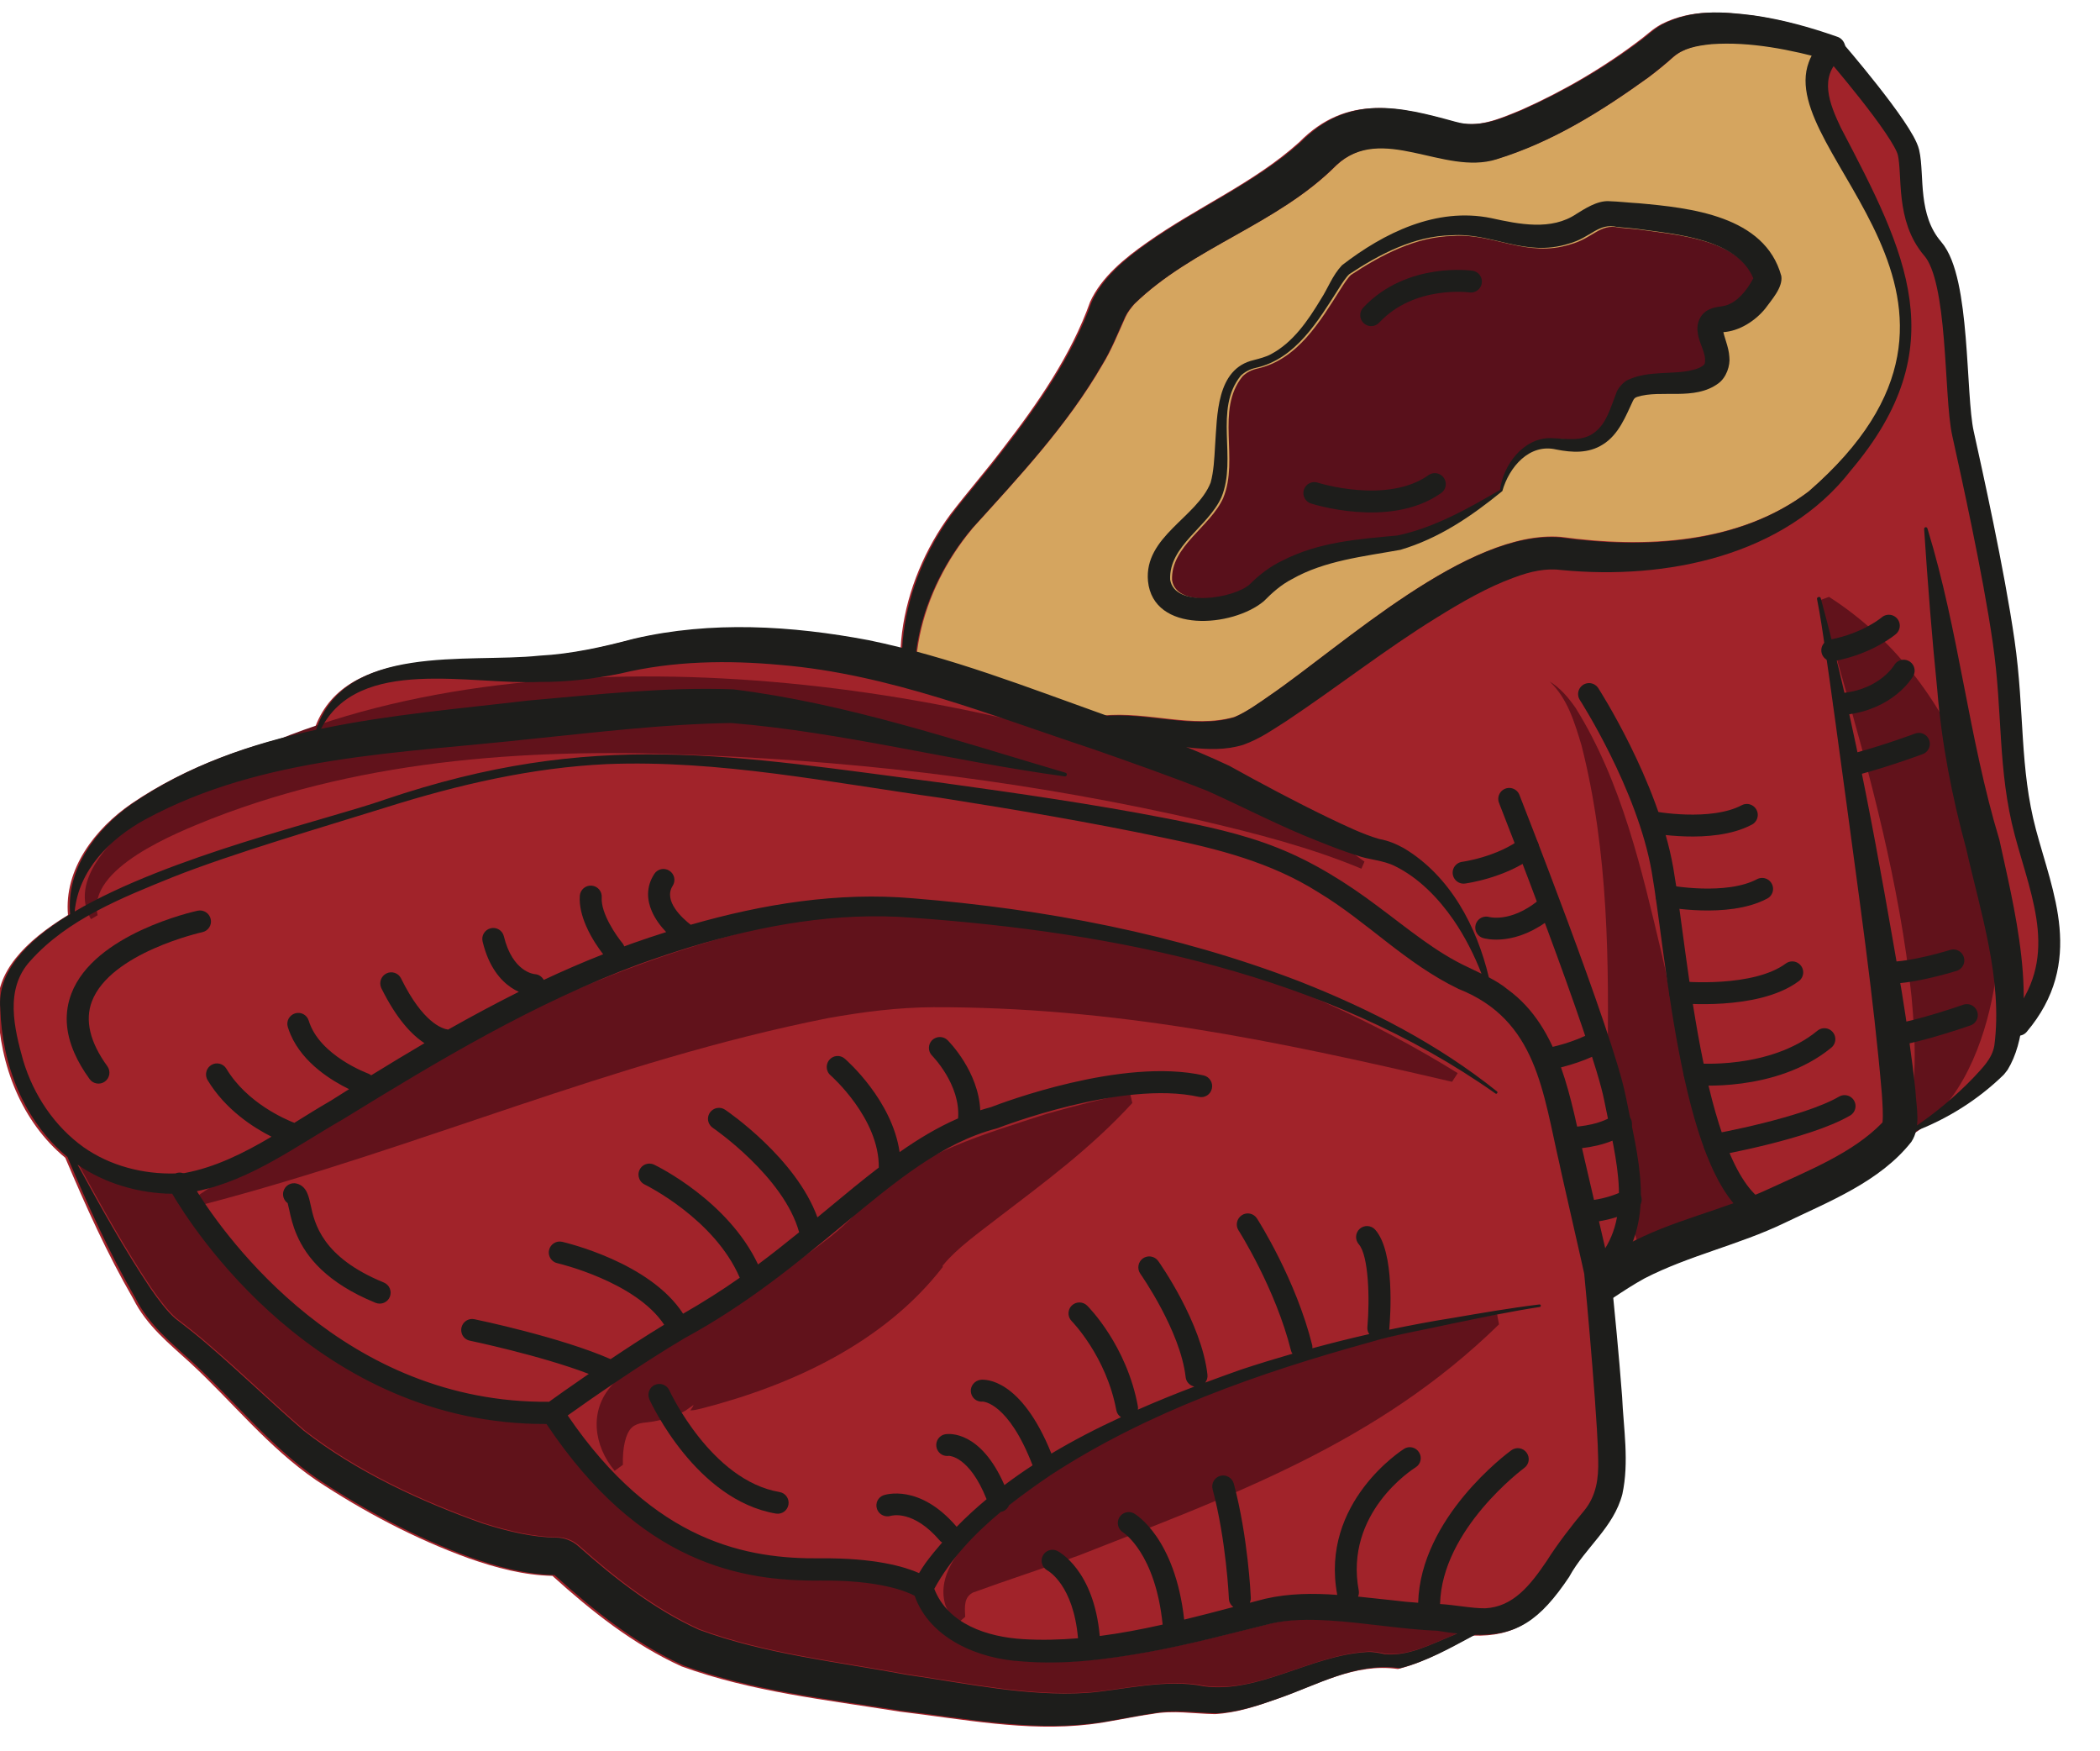 <?xml version="1.0" encoding="UTF-8"?>
<svg id="Calque_1" data-name="Calque 1" xmlns="http://www.w3.org/2000/svg" viewBox="0 0 232.01 193.37">
  <defs>
    <style>
      .cls-1 {
        fill: #1d1d1b;
      }

      .cls-2 {
        fill: #60121a;
      }

      .cls-3 {
        fill: #a1232a;
      }

      .cls-4 {
        fill: #d5a55f;
      }

      .cls-5 {
        fill: #61121b;
      }

      .cls-6 {
        fill: #59101b;
      }

      .cls-7 {
        fill: none;
        stroke: #1d1d1b;
        stroke-linecap: round;
        stroke-linejoin: round;
        stroke-width: 2.42px;
      }
    </style>
  </defs>
  <g>
    <path class="cls-3" d="M225.56,94.48c-.28-.94-.55-1.87-.8-2.81-1.09-4.11-1.33-7.97-1.57-12.07-.17-2.8-.34-5.7-.8-8.88-1.07-7.43-3.29-17.53-4.36-22.38l-.16-.71c-.29-1.32-.44-3.68-.59-6.17-.35-5.68-.75-12.13-3.01-14.74-1.84-2.14-1.99-4.87-2.12-7.28-.06-1.04-.11-2.02-.31-2.86-.58-2.46-6.19-9.18-8.16-11.48-.09-.48-.42-.91-.93-1.05-3.01-1.06-6-1.88-9.17-2.34-3.39-.42-6.77-.71-10.07.98-.43.24-.85.53-1.25.86,0,0-.84.68-.84.68-4.07,3.13-8.65,5.81-13.32,7.89-2.52,1.04-4.88,2.11-7.54,1.32-5.97-1.64-11.74-3.1-17.03,2.27-4.96,4.48-11.3,7.17-16.86,11.11-2.36,1.66-4.98,3.76-6.23,6.51-2.09,5.89-5.82,11.28-9.69,16.27-1.83,2.41-3.89,4.78-5.74,7.19-5.54,7.5-7.92,18.46-2.42,26.58,0,0,0,.02,0,.02,3.31,6.4,6.67,12.78,10.1,19.12,3.27,6.4,7.38,12.49,10.52,18.83,4.39,8.9,9.13,28.5,19.24,31.7,1.69.48,3.5.34,5.13-.22,1.71.84,3.68,1.16,5.93.71,2.36-.2,4.74-1.5,6.7-2.9,1.51-1.09,2.91-2.3,4.21-3.61.57.37,1.21.62,1.91.66,5.95.66,10.36-3.87,15.17-6.48,4.92-2.52,10.41-3.69,15.4-6.09,4.95-2.39,10.52-4.52,14.04-8.97.25-.39.41-.8.51-1.23,3.57-1.36,6.93-3.49,9.71-6.2l.15-.18s.29-.37.29-.37c.67-1.09,1.11-2.38,1.39-3.79.27-.05.53-.17.73-.4,5.61-6.64,3.68-13.19,1.82-19.51Z"/>
    <path class="cls-4" d="M107.41,58.39c5.17-5.72,10.52-11.4,14.42-18.14.99-1.61,1.74-3.5,2.54-5.27.25-.53.6-.98.99-1.43,6.48-6.31,15.83-8.79,22.34-15.34,5.05-4.71,11.88,1.15,17.71-.67,6.19-1.91,11.57-5.29,16.75-9.02.94-.7,1.89-1.48,2.78-2.28,1.13-.96,2.55-1.25,4.23-1.42,3.66-.26,7.46.37,11.08,1.27-.13.24-.24.48-.33.74-3.76,10.19,24.46,26.16-.03,47.41-7.72,5.84-18.12,6.33-27.41,5.06-10.26-.87-24.01,11.91-32.15,17.49-1.21.85-2.64,1.87-3.92,2.39-4.62,1.32-9.52-.64-14.57-.15-1.78.14-3.77.63-5.25,1.99,0,0-.93.89-.93.89-3.29,3.03-8.49,2.13-12.48,1.15-4.23-8.11-1.35-17.98,4.25-24.67Z"/>
    <path class="cls-6" d="M135.15,54.98c1.76-4.26-.88-9.67,2.12-13.4.44-.44,1.01-.73,1.64-.87,4.46-.98,6.96-5.25,9.22-8.81.31-.49.76-1.19,1.13-1.54,3.37-2.22,7.19-4.23,11.3-4.3,4.43-.33,8.13,2.46,12.94.93,2.51-.68,3.25-2.33,5.37-1.85,0,0,2.12.2,2.12.2,4.29.6,11.06,1.07,12.91,5.49-.61,1.16-1.54,2.32-2.53,2.78-.71.4-1.54.25-2.27.62-1,.4-1.52,1.54-1.32,2.57.12,1.21,1.02,2.35.77,3.43-.06.23-.72.59-1.45.73-1.97.51-4.77.02-6.99,1.05-.53.2-1.24,1.04-1.35,1.52-.63,1.61-1.04,3.28-2.38,4.3-1.36,1.07-3.19.67-4.84.63-3.07-.04-5.29,3.04-5.6,5.71-3.51,2.06-7.34,4.21-11.37,5.04-4.34.4-8.66.71-12.68,2.77-1.35.63-2.57,1.58-3.63,2.64-1.72,1.52-8.26,2.62-8.77-.53-.16-3.76,4.22-5.86,5.67-9.12Z"/>
    <path class="cls-5" d="M181.83,140.14c-2.32-7.04-4-14.24-4.25-21.7.21-12.05.14-24.35-2.85-36.1-.76-2.52-1.54-5.2-3.52-7.06,1.17.7,2.09,1.79,2.87,2.92,5.11,8.21,7.3,17.86,9.51,27.17.97,3.9,1.32,7.99,2.41,11.85,1.51,4.73,3.9,9.23,6.49,13.5.52.81,1.46,2.35,2.01,3.07,0,0-12.68,6.33-12.68,6.33h0Z"/>
    <path class="cls-5" d="M164.72,148.17c-3.8,1.86-8.13-1.36-10.74-3.81-2.37-2.25-4.25-5.14-5.78-7.99-2.42-4.38-4.62-9.19-6.43-14.07-3.31-8.64-5.12-18.02-6.02-27.29-.22-1.3-.2-2.69-.88-3.85,0,0,.08-1.13.08-1.13,6.38,1.2,14.77,22.03,17.32,28.12,2.01,5.14,3.85,10.34,5.28,15.72.65,2.66,1.34,5.25,2.41,7.69.92,2.01,1.92,4.19,3.92,5.27.23.14.58.2.69.21l.14,1.12h0Z"/>
    <path class="cls-5" d="M202.06,65.92c14.04,8.97,20.81,27.18,18.21,43.44-1.05,5.77-3.52,12.41-8.73,15.79,0,0-1.06-.39-1.06-.39,1.41-4.72,1.15-9.79.71-14.66-1.31-12.42-4.6-24.58-8.04-36.57-.68-2.41-1.39-4.83-2.15-7.21l1.06-.39h0Z"/>
    <path class="cls-1" d="M103.09,83.12c3.99.98,9.19,1.88,12.48-1.15,0,0,.93-.89.93-.89,1.49-1.36,3.48-1.84,5.25-1.99,5.06-.49,9.95,1.48,14.57.15,1.28-.53,2.71-1.55,3.92-2.39,8.13-5.58,21.89-18.35,32.15-17.49,9.3,1.28,19.69.78,27.41-5.06,24.49-21.25-3.73-37.24.03-47.41.34-.99,1-1.79,1.68-2.56l.51,2.31c-4.16-1.15-8.64-2.07-12.94-1.76-1.68.17-3.11.46-4.23,1.42-.89.8-1.85,1.58-2.78,2.28-5.18,3.73-10.56,7.11-16.75,9.02-5.83,1.82-12.66-4.04-17.71.67-6.51,6.55-15.86,9.03-22.34,15.34-.39.45-.74.89-.99,1.43-.8,1.77-1.54,3.66-2.54,5.27-3.89,6.74-9.24,12.42-14.42,18.14-5.6,6.69-8.49,16.56-4.25,24.67h0ZM102.82,83.44c-5.57-8.13-3.19-19.14,2.37-26.67,1.85-2.41,3.91-4.78,5.74-7.18,3.87-5,7.6-10.39,9.69-16.27,1.25-2.75,3.86-4.85,6.23-6.51,5.56-3.94,11.9-6.63,16.86-11.11,5.29-5.37,11.07-3.91,17.03-2.27,2.66.79,5.02-.28,7.54-1.32,4.67-2.09,9.25-4.76,13.32-7.89,0,0,.84-.68.84-.68.4-.33.82-.62,1.25-.86,3.3-1.69,6.68-1.4,10.07-.98,3.18.46,6.17,1.29,9.17,2.34.99.28,1.3,1.64.51,2.31-2.53,2.13-1.31,5.13-.06,7.76,7.23,13.8,12.63,24.22,1.12,37.83-7.36,9.51-20.46,12.12-31.9,11.03-1.8-.24-3.49.13-5.35.83-2.92,1.06-5.77,2.71-8.56,4.44-5.62,3.47-10.87,7.6-16.55,11.39-1.59,1-2.91,1.96-4.79,2.64-2.01.61-3.87.49-5.62.34-3.48-.36-6.73-1.19-9.86-1.18-1.55.01-3.02.32-4.11,1.17l-.41.32-.55.45c-4.01,3.19-9.69,1.92-13.99.09h0Z"/>
    <path class="cls-7" d="M202.49,5.33s7.77,8.97,8.36,11.5-.28,7.21,2.69,10.66c2.97,3.44,2.39,16.11,3.33,20.38.94,4.27,3.38,15.22,4.5,23.01,1.12,7.79.52,14.03,2.4,21.08,1.88,7.05,5.21,14.13-.78,21.23"/>
    <path class="cls-1" d="M103.14,83.18c8.15,9.78,14.58,20.54,21.29,31.22,2.16,3.17,3.54,6.86,4.89,10.36,1.89,4.97,3.53,10.14,5.47,15,2.5,5.78,5.59,13.72,13.15,12.54,0,0,.04,0,.04,0,.23-.06.35.34.11.41-1.71.65-3.65.83-5.44.33-10.11-3.2-14.85-22.8-19.24-31.7-3.11-6.27-7.26-12.44-10.52-18.83-3.44-6.34-6.8-12.71-10.1-19.12-.05-.1-.01-.23.09-.28.11-.05.22-.01.29.09h0Z"/>
    <path class="cls-1" d="M112.46,89.43c6.05,5.53,11.44,11.59,16.7,17.81.71.8,1.67,2.12,2.26,3.04,5.22,8.03,8.62,16.9,11.27,26.06.95,5.95,2.89,15.49,10.61,14.93,4.53-.05,8.67-3.18,12.22-5.82.09-.1.25-.1.33,0,.07.08.06.2,0,.27-1.64,1.81-3.45,3.47-5.44,4.9-1.96,1.41-4.35,2.7-6.7,2.9-9.12,1.81-13.61-8.93-14.6-15.99-1.51-4.35-3.17-8.66-4.95-12.91-2.62-6.4-5.51-12.68-9.81-18.14-2.65-3.64-9.51-13.06-12.23-16.8-.07-.09-.05-.23.05-.29.1-.07.22-.05.3.04h0Z"/>
    <path class="cls-1" d="M136.1,89.84c7.51,8.19,15.51,17.08,19.22,27.81,1.79,5.28,3.13,10.59,4.97,15.77.71,1.95,1.3,3.78,2.33,5.19,1.22.92,2.42,2.58,2.97,3.58.49.85.84,1.33.98,1.41,1.09.32,2.96-.14,4.14-.59,3-1.21,5.83-3.87,9-5.52,4.98-2.72,10.62-3.8,15.75-6.19,4.33-2,9.25-3.96,12.45-7.25.06-.07.06-.09.08-.1,0-.01,0,.11-.01.08.09-.98,0-2.08-.07-3.2-.93-10.86-2.55-21.87-3.99-32.71-.48-3.51-1.76-13.03-2.28-16.45-.26-1.84-.53-3.67-.89-5.49-.07-.24.35-.36.41-.1,3.89,14.26,6.43,28.85,8.94,43.41.58,3.65,1.14,7.3,1.52,10.99.09,1.84.64,3.98-.45,5.64-3.48,4.42-9.13,6.6-14.04,8.97-4.99,2.4-10.48,3.57-15.4,6.09-4.81,2.62-9.22,7.14-15.17,6.48-2.03-.12-3.51-1.88-4.31-3.57-.78-1.77-2.5-2.66-3.32-4.39-3.13-6.75-4.22-14.19-6.34-21.27-.92-3.57-2.5-6.88-4.33-10.08-3.68-6.38-7.96-12.42-12.46-18.25-.07-.09-.05-.23.04-.3.09-.07.22-.05.29.03h0Z"/>
    <path class="cls-1" d="M212.95,58.39c3.5,11.39,4.53,23.09,7.95,34.39,1.41,6.61,4.73,19.11.9,25.39,0,0-.29.37-.29.37l-.15.18c-2.83,2.76-6.28,4.92-9.92,6.28-.21.09-.41-.16-.2-.32,2.45-1.63,4.75-3.53,6.79-5.65.97-1.06,2.06-2.07,2.31-3.56.94-7.27-1.53-14.7-3.12-21.76-1.56-5.72-2.71-11.61-3.19-17.53-.6-5.91-1.06-11.83-1.45-17.75,0-.1.07-.19.17-.2.11,0,.19.07.2.17h0Z"/>
    <path class="cls-7" d="M166.74,88.24s10.37,26.37,11.68,33.06c1.31,6.69,3.5,13.55-1.29,18.87"/>
    <path class="cls-7" d="M175.56,76.66s6.47,10.02,8.11,19.39c1.65,9.38,3.37,34.94,11.35,38.06"/>
    <path class="cls-1" d="M165.97,54.25c-3.41,2.78-6.99,5.22-11.25,6.48-4.04.73-8.39,1.19-11.97,3.23-1.21.62-2.19,1.5-3.13,2.45-3.45,2.88-12.2,3.59-12.79-2.22-.45-4.92,5.4-7.03,6.92-10.88.34-1.22.41-2.65.49-4.05.25-3.35.11-8.53,4.28-9.49.61-.16,1.36-.35,1.9-.65,2.44-1.3,4.08-3.7,5.49-6.04.83-1.28,1.27-2.62,2.35-3.78,4.65-3.59,10.43-6.44,16.48-5.21,3.09.68,6.65,1.41,9.42-.46.88-.54,2.28-1.48,3.59-1.41,1.03.03,2.34.18,3.3.23,5.68.51,13.93,1.37,15.75,8.03.2,1.27-1.09,2.65-1.77,3.6-1.09,1.34-2.84,2.5-4.68,2.61,0,0-.04,0-.04,0-.05.01-.11.02-.17.02-.08,0-.05.02-.05,0-.02-.04.05-.04.09-.08.08-.1.14-.21.16-.32,0,0,0,0-.01,0,.14.99.66,1.95.73,3.1.12.96-.33,2.3-1.22,2.94-2.64,1.95-6.33.64-8.97,1.49-.21.08-.33.15-.46.43-.79,1.68-1.57,3.74-3.32,4.82-1.59,1.02-3.42.9-5.15.56-2.97-.7-5.21,1.93-5.96,4.59h0ZM165.73,54.1c.32-2.67,2.53-5.75,5.6-5.71,1.65.05,3.48.44,4.84-.63,1.34-1.02,1.74-2.69,2.38-4.3.11-.48.82-1.32,1.35-1.52,2.22-1.03,5.02-.55,6.99-1.05.73-.14,1.39-.5,1.45-.73.24-1.08-.66-2.23-.77-3.43-.19-1.04.32-2.17,1.32-2.57.74-.37,1.57-.22,2.27-.62,1.14-.53,2.2-1.97,2.78-3.29l-.07.91c-1.59-4.8-8.66-5.27-13.08-5.89,0,0-2.12-.2-2.12-.2-2.12-.48-2.87,1.17-5.37,1.85-4.82,1.53-8.51-1.26-12.94-.93-4.11.07-7.92,2.07-11.3,4.3-.37.35-.82,1.05-1.13,1.54-2.27,3.56-4.76,7.83-9.22,8.81-.63.14-1.2.44-1.64.87-3,3.73-.37,9.14-2.12,13.4-1.46,3.27-5.83,5.37-5.67,9.12.51,3.15,7.05,2.05,8.77.53,1.06-1.06,2.29-2.01,3.63-2.64,4.02-2.06,8.34-2.37,12.68-2.77,4.03-.83,7.86-2.99,11.37-5.04h0Z"/>
    <path class="cls-7" d="M149.99,138.97s5-.91,8.99-3.2"/>
    <path class="cls-7" d="M147.99,131.51s5.19-.75,8.94-2.65"/>
    <path class="cls-7" d="M145.84,123.35s5.91-.89,8.79-2.28"/>
    <path class="cls-7" d="M142.43,116.39s6.75-.5,9.12-3.87"/>
    <path class="cls-7" d="M139.6,107.53s4.15.41,7.27-1.95"/>
    <path class="cls-7" d="M189.43,126.45s10.07-1.79,14.36-4.28"/>
    <path class="cls-7" d="M187.24,118.65s8.63.81,14.32-3.87"/>
    <path class="cls-7" d="M185.61,109.6s8.35.82,12.4-2.2"/>
    <path class="cls-7" d="M184.13,98.96s6.66,1.29,10.55-.78"/>
    <path class="cls-7" d="M182.44,90.79s6.66,1.29,10.55-.78"/>
    <path class="cls-7" d="M162.51,31.1s-6.66-.95-11.02,3.71"/>
    <path class="cls-7" d="M145.21,54.46s8.18,2.65,13.31-.99"/>
    <path class="cls-7" d="M161.7,96.39s4.14-.54,7.11-2.81"/>
    <path class="cls-7" d="M164.2,102.45s2.94.89,6.57-2.1"/>
    <path class="cls-7" d="M167.33,117.42s4.79-.04,9.05-2.27"/>
    <path class="cls-7" d="M169.73,125.54s5.94.96,9.36-1.42"/>
    <path class="cls-7" d="M169.86,133.26s5.21,1.83,10.3-.76"/>
    <path class="cls-7" d="M217.3,112.12s-5.29,1.85-8.16,2.22"/>
    <path class="cls-7" d="M215.81,106.08s-4.47,1.4-7.18,1.36"/>
    <path class="cls-7" d="M208.68,69.11s-2.26,1.96-6.25,2.72"/>
    <path class="cls-7" d="M210.32,74.08s-1.82,3.15-6.55,3.66"/>
    <path class="cls-7" d="M212,82.16s-3.42,1.28-6.84,2.2"/>
  </g>
  <g>
    <path class="cls-3" d="M173.15,174.22c1.77-3.21,4.89-5.4,5.85-9.09.77-3.57.13-7.24-.03-10.79-.35-4.61-.8-9.19-1.27-13.79,0-.05,0-.11-.03-.16,0,0-2.83-12.17-2.83-12.17-1.56-6.55-2.63-14.57-8.52-18.84-.61-.51-1.33-.94-2.07-1.33-1.34-5.62-4.26-11.2-9.4-14.27-.79-.43-1.64-.82-2.71-1.01-1.85-.53-3.84-1.51-5.67-2.38-3.68-1.78-7.32-3.72-10.89-5.7-4.49-2.12-9.14-3.8-13.73-5.61-8.6-3.07-17.08-6.41-26.12-8.27-8.5-1.61-17.4-2.15-25.9-.17-3.47.92-6.9,1.69-10.48,1.88-7.89.84-21.49-1.45-24.67,8.19-7.14,1.53-14.03,3.89-20.18,8.07-4.01,2.76-7.44,7.22-6.99,12.29-4.85,2.95-8.06,6.4-7.72,10.41.17,6.14,2.6,12.43,7.42,16.4,2.25,5.31,4.61,10.57,7.51,15.58,1.49,2.97,3.92,4.9,6.31,7.08,4.64,4.29,8.61,9.33,13.88,12.94,5.3,3.5,10.93,6.49,16.91,8.65,2.95,1.03,6.02,1.86,9.21,1.93,4.31,3.9,8.94,7.58,14.27,10,7.72,2.81,15.99,3.69,24.06,4.99,6.94.82,13.98,2.24,20.99,1.42,2.34-.28,4.62-.83,6.91-1.15,2.32-.44,4.63-.03,6.95.01,2.4-.13,4.66-.89,6.86-1.67,4.42-1.53,8.55-4,13.38-3.31,2.98-.76,5.61-2.27,8.27-3.69,4.58.13,7.15-1.53,10.44-6.45Z"/>
    <path class="cls-5" d="M10.05,101.53c-4.03-7,10.88-15.47,15.99-17.77,30.98-14.97,76.56-9.38,107.78,2.46,5.9,2.38,11.81,5.1,16.93,8.95,0,0-.34.78-.34.78-5.66-2.36-11.66-3.89-17.65-5.3-18.01-4.14-36.46-6.47-54.91-7.22-18.42-.86-37.15.25-54.45,6.99-3.93,1.57-13.86,5.48-12.61,10.67,0,0-.73.43-.73.43h0Z"/>
    <path class="cls-5" d="M160.43,119.49c-19.8-4.63-37.58-8.28-57.28-8.24-3.95.02-7.7.5-11.7,1.21-23.86,4.74-45.08,14.34-69.02,20.59,0,0-.63-.94-.63-.94,5.15-3.51,10.44-6.77,15.82-9.89,18.41-10.14,39.95-20.8,61.24-21.92,21.9-.09,43.64,6.75,62.19,18.23,0,0-.62.95-.62.95h0Z"/>
    <path class="cls-5" d="M125.11,121.82c-4.63,5.05-9.82,8.85-14.92,12.75-1.98,1.54-4.5,3.33-5.96,5.13,0,0-.09.09-.09.09.01.05.03.11.01.16-6.47,8.35-16.62,13.04-26.59,15.61-.51.12-.85.22-1.28.22-.06.02.03-.05.05-.09.13-.16.23-.33.31-.52-.23.15-.63.45-.88.62-1.01.61-2.47,1.02-3.5,1.2-.83.18-1.7.05-2.43.66-.73.67-1.07,2.31-1.01,4.14l-.91.67c-2.31-2.76-2.87-6.66-.28-9.48,1.32-1.52,2.75-2.58,4.06-3.75.5-.34,1.04-.7,1.55-1,6.05-3.63,12.42-6.89,17.9-11.16,1.87-1.38,3.45-3.01,5.02-4.73,5.39-5.05,12.67-7.09,19.47-9.31,3.05-.87,6.11-1.65,9.21-2.31l.26,1.1h0Z"/>
    <path class="cls-5" d="M165.61,146.28c-13.51,13.22-29.67,18.93-46.44,25.53-3.96,1.45-7.98,2.74-11.67,4.09-.97.51-.94,1.44-.86,2.68,0,0-.86.74-.86.74-.52-.58-1.07-1.25-1.36-2.11-1.5-5.23,6.05-10.13,9.54-12.88,9.96-7.3,21.73-11.73,33.51-15.11,5.91-1.67,11.87-3.03,17.93-4.06,0,0,.21,1.11.21,1.11h0Z"/>
    <path class="cls-2" d="M160.77,180.52c-2.61,1.06-5.06,2.39-7.68,2.14-.62-.14-1.35-.28-1.95-.24-6.19.35-11.97,4.59-18,3.79-4.2-.87-8.95.4-12.89.72-6.69.43-13.31-1.04-20-2-7.66-1.43-15.66-2.28-22.93-4.97-4.84-2.19-9.27-5.62-13.3-9.21-.67-.6-1.55-.97-2.52-.97-2.42-.01-5.27-.66-8.05-1.55-6.88-2.43-14-5.74-19.79-10.25-3.55-3.06-6.91-6.34-10.54-9.45-1.16-1.02-2.41-1.99-3.65-2.94-.91-.79-1.86-2.07-2.72-3.3-2.9-4.32-5.51-9-8.08-13.7,3.05,2.1,6.77,3.17,10.46,3.22,2.07,3.54,15.96,25.51,41.35,25.43,10.34,15.47,21.58,17.38,30.25,17.29,6.73-.07,9.69,1.28,10.42,1.68,1.69,4.77,7.09,6.97,11.77,7.24,4.8.41,9.49-.21,14.07-1.03,4.58-.83,9.11-2.05,13.5-3.13,2.03-.48,4.23-.48,6.46-.35,3.94.24,7.99.97,12,1.14.77.13,1.48.23,2.15.3-.11.05-.23.1-.34.14Z"/>
    <g>
      <path class="cls-1" d="M173.39,174.12c1.77-3.21,4.89-5.4,5.85-9.09.77-3.57.13-7.24-.03-10.79-.35-4.61-.8-9.19-1.27-13.79,0-.05,0-.11-.03-.16,0,0-2.83-12.17-2.83-12.17-1.56-6.55-2.63-14.57-8.52-18.84-.61-.51-1.33-.94-2.07-1.33-1.34-5.62-4.26-11.2-9.4-14.27-.79-.43-1.64-.82-2.71-1.01-1.85-.53-3.84-1.51-5.67-2.38-3.68-1.78-7.32-3.72-10.89-5.7-4.49-2.12-9.14-3.8-13.73-5.61-8.6-3.07-17.08-6.41-26.12-8.27-8.5-1.61-17.4-2.15-25.9-.17-3.47.92-6.9,1.69-10.48,1.88-7.89.84-21.49-1.45-24.67,8.19-7.14,1.53-14.03,3.89-20.18,8.07-4.01,2.76-7.44,7.22-6.99,12.29C2.9,103.94-.32,107.38.03,111.39c.17,6.14,2.6,12.43,7.42,16.4,2.25,5.31,4.61,10.57,7.51,15.58,1.49,2.97,3.92,4.9,6.31,7.08,4.64,4.29,8.61,9.33,13.88,12.94,5.3,3.5,10.93,6.49,16.91,8.65,2.95,1.03,6.02,1.86,9.21,1.93,4.31,3.9,8.94,7.58,14.27,10,7.72,2.81,15.99,3.69,24.06,4.99,6.94.82,13.98,2.24,20.99,1.42,2.34-.28,4.62-.83,6.91-1.15,2.32-.44,4.63-.03,6.95.01,2.4-.13,4.66-.89,6.86-1.67,4.42-1.53,8.55-4,13.38-3.31,2.98-.76,5.61-2.27,8.27-3.69,4.58.13,7.15-1.53,10.44-6.45ZM16.03,90.52c13.02-7.08,28.3-7.31,42.73-8.91,7.29-.74,14.81-1.65,22.03-1.75,12.22,1,24.38,4.2,36.8,5.89.11.03.23-.03.27-.14.03-.11-.03-.23-.14-.26-12.08-3.55-24.15-7.65-36.7-9.21-7.59-.28-15.15.58-22.69,1.24-7.54.89-15.34,1.55-22.86,3.12,4.11-8.12,16.64-4.81,24.13-5.18,3.01.03,6.03-.34,8.96-.93,5.82-1.4,11.81-1.49,17.74-.94,11.94,1.01,23.17,5.56,34.46,9.29,4.23,1.48,8.46,2.97,12.62,4.61,4.1,1.84,8.06,3.93,12.25,5.56,1.39.56,2.79,1.1,4.23,1.56,1.38.51,2.92.52,4.27,1.2,2.62,1.3,4.76,3.5,6.44,5.92,1.27,1.85,2.29,3.86,3.11,5.96-.49-.24-.97-.47-1.43-.69-3.58-1.64-6.72-4.3-10.09-6.8-3.38-2.54-7.05-4.84-11-6.41-3.94-1.58-8.1-2.43-12.23-3.25-8.19-1.59-16.43-2.77-24.67-3.91-23.35-3.03-38.63-6.01-61.79,1.84-6.43,2.26-23.79,6.21-34.22,12.35.43-4.56,3.87-8.01,7.77-10.16ZM2.59,117.24c-1.02-3.65-2.12-8.01.79-11.14,4.09-4.57,10.09-6.94,15.71-9.22,6.63-2.63,16.79-5.58,23.65-7.73,7.89-2.48,16-4.36,24.27-4.75,12.43-.5,24.75,2.04,37.02,3.74,8.19,1.29,16.38,2.68,24.48,4.38,6.08,1.24,11.93,2.74,17.15,6.04,5.41,3.26,9.58,7.82,15.48,10.67,8.67,3.43,9.3,11.37,11.2,19.54-.08-.21,2.92,12.83,2.69,11.97.44,4.57.83,9.15,1.17,13.72.16,2.28.33,4.58.37,6.8.05,2.04-.2,3.92-1.52,5.56-1.36,1.61-3.02,3.77-4.17,5.6-1.8,2.66-3.7,5.07-6.79,5.22-1.44.02-3.38-.38-4.99-.47.19-8.27,9.21-14.96,9.3-15.03.54-.39.66-1.14.26-1.69-.39-.54-1.15-.66-1.69-.26-.43.31-10.03,7.43-10.29,16.84-.9-.06-1.8-.14-2.69-.26-1.31-.13-2.63-.29-3.95-.42.08-.2.12-.42.08-.64-1.62-8.6,5.95-13.43,6.27-13.63.57-.35.75-1.09.39-1.66-.35-.57-1.1-.75-1.66-.39-.09.06-9.31,5.88-7.38,16.13-2.64-.19-5.3-.18-7.97.43-.56.14-1.13.29-1.69.44.07-.17.12-.34.11-.54-.01-.27-.3-6.71-1.88-12.62-.18-.64-.84-1.03-1.48-.86-.65.17-1.03.84-.86,1.48,1.51,5.65,1.8,12.03,1.8,12.1,0,.15.04.3.1.43.08.19.23.35.39.48-1.81.48-3.62.95-5.43,1.39-1.01-9.02-5.34-11.61-5.53-11.72-.57-.33-1.3-.13-1.64.44-.33.57-.14,1.31.42,1.65.03.02,3.57,2.27,4.37,10.18-2.31.52-4.63.96-6.95,1.26-.65-7.3-4.52-9.31-4.69-9.4-.59-.29-1.3-.05-1.6.53-.3.59-.07,1.31.51,1.63.12.07,2.87,1.62,3.38,7.49-2.01.17-4.03.22-6.05.1-3.99-.24-8.32-1.67-9.83-5.56,1.81-3.31,4.44-6.09,7.38-8.52.06-.01.12,0,.18-.03.33-.12.57-.37.7-.67,1.51-1.19,3.08-2.32,4.64-3.37,10.65-6.94,22.96-11.26,35.17-14.63,2.67-.82,6.59-1.5,9.37-2.12,3.14-.64,6.28-1.31,9.45-1.79.08-.01.13-.08.12-.16,0-.08-.08-.13-.16-.12-3.2.39-6.36.94-9.52,1.48-2.36.37-4.73.82-7.08,1.31,0-.03.02-.05.02-.08.12-1.4.63-8.49-1.55-10.96-.44-.5-1.21-.55-1.71-.11-.5.44-.55,1.21-.11,1.71,1.1,1.25,1.22,6.1.95,9.15-.02.21.02.41.1.59.03.06.07.12.11.18-2.11.48-4.2,1-6.29,1.57,0-.11.01-.21-.01-.32-1.8-7.25-5.93-13.74-6.11-14.02-.36-.56-1.11-.73-1.67-.36s-.73,1.11-.37,1.67c.04.06,4.09,6.43,5.8,13.29.02.07.04.13.07.19.02.06.07.1.1.15-1.91.55-3.8,1.13-5.68,1.75-1.31.46-2.64.95-3.97,1.44.19-.24.29-.55.25-.88-.65-5.74-5.24-12.27-5.44-12.55-.39-.54-1.14-.67-1.69-.29-.54.39-.67,1.14-.29,1.69.04.06,4.43,6.3,5.01,11.42.01.12.05.24.09.35.16.36.49.62.88.7-2.09.79-4.18,1.64-6.25,2.55.02-.13.03-.25,0-.39-1.24-6.71-5.42-10.92-5.6-11.1-.47-.47-1.24-.47-1.71,0-.36.36-.44.9-.25,1.34.06.13.14.26.25.37.04.04,3.82,3.89,4.93,9.83.06.34.25.61.52.78-2.63,1.21-5.22,2.54-7.69,4.02-3.37-8.35-7.34-8.2-7.8-8.15-.66.07-1.17.67-1.1,1.33.01.13.05.25.1.37.2.46.67.76,1.21.71.03,0,2.82.06,5.51,7.04-1.06.69-2.1,1.42-3.11,2.18-2.63-6.02-6.1-5.68-6.51-5.62-.66.1-1.11.72-1.01,1.38.02.11.05.21.09.3.21.49.74.8,1.29.71.02,0,2.26,0,4.17,4.79-1.15.96-2.26,1.97-3.31,3.05,0,0,0-.02-.02-.03-4.1-4.78-7.89-3.51-8.05-3.46-.62.22-.94.89-.73,1.51.01.04.03.07.04.1.24.56.88.85,1.48.67.1-.03,2.48-.71,5.43,2.74.07.09.17.14.25.2-.64.74-1.26,1.49-1.84,2.28-.26.37-.49.73-.71,1.1-1.58-.7-4.9-1.69-10.9-1.63-7.98.08-18.31-1.67-27.92-15.78,2.2-1.57,7.89-5.56,12.87-8.51,7.04-3.82,12.58-8.42,17.48-12.48,5.92-4.91,11.04-9.16,17.08-10.72.05-.01.09-.03.14-.05.14-.05,13.68-5.32,22.16-3.43.65.15,1.3-.26,1.44-.92.15-.65-.26-1.3-.92-1.45-8.97-2.01-22.29,3.04-23.5,3.51-.39.1-.78.22-1.17.34-.2-4.31-3.45-7.58-3.61-7.74-.47-.47-1.24-.46-1.71,0-.47.47-.47,1.24,0,1.71.03.03,3.17,3.21,2.87,6.93-2.23.97-4.35,2.24-6.46,3.72-.83-5.73-5.82-10.11-6.06-10.32-.51-.44-1.27-.38-1.7.13-.31.36-.37.86-.19,1.28.07.16.18.31.32.43.06.05,5.4,4.76,5.33,10.19-1.82,1.39-3.65,2.91-5.57,4.5-.4.33-.81.67-1.21,1-2.37-6.53-9.86-11.66-10.2-11.89-.55-.37-1.3-.23-1.68.32-.24.36-.27.8-.11,1.16.09.2.23.38.43.52.08.05,7.86,5.4,9.54,11.54-1.45,1.17-2.95,2.37-4.54,3.55-3.31-7.02-11.12-10.85-11.48-11.02-.6-.29-1.32-.04-1.61.57-.16.33-.15.7-.02,1.01.11.26.31.48.58.61.08.04,7.71,3.77,10.51,10.3-1.95,1.37-4.04,2.7-6.26,3.97-3.66-5.67-12.95-7.84-13.36-7.94-.65-.15-1.3.26-1.45.91-.06.26-.03.52.07.75.15.34.45.61.84.7.09.02,8.65,2.02,11.81,6.8-2,1.21-4.05,2.55-5.92,3.8-5.47-2.41-14.65-4.33-15.05-4.41-.65-.14-1.29.28-1.43.94-.05.25-.02.51.07.73.15.35.46.62.86.7.09.02,7.81,1.63,13.14,3.67-2.1,1.44-3.73,2.6-4.39,3.08-22.54.22-35.63-18.03-38.91-23.26,5.99-1.23,10.97-4.99,16.12-7.93,10.53-6.48,21.24-12.91,32.84-17.18,1.82-.65,3.66-1.27,5.51-1.84.04,0,.07-.02.1-.03,7.92-2.41,16.17-3.88,24.41-3.23,22.46,1.59,45.78,6.22,64.49,19.42.14.11.31-.12.17-.23-6.52-5.22-14.03-9.09-21.79-12.14-13.65-5.26-28.18-8.01-42.73-9.19-8.28-.72-16.6.63-24.56,2.92-.9-.7-3.06-2.63-1.99-4.3.36-.56.2-1.31-.37-1.67-.56-.36-1.31-.2-1.67.37-.91,1.42-.81,2.85-.26,4.12.37.85.95,1.63,1.58,2.29-1.25.39-2.48.81-3.71,1.24-.31.11-.61.23-.92.34-.05-.11-.09-.22-.17-.32-.69-.82-2.44-3.33-2.32-5.09.05-.67-.45-1.25-1.12-1.3-.67-.05-1.25.45-1.3,1.12-.08,1.12.24,2.28.69,3.32.6,1.39,1.44,2.56,1.89,3.14-2.22.87-4.4,1.82-6.56,2.83-.2-.34-.54-.6-.96-.63-.1,0-2.49-.23-3.45-4.18-.15-.65-.81-1.05-1.46-.89-.65.16-1.05.81-.89,1.46.17.71.38,1.34.62,1.89.94,2.15,2.3,3.18,3.38,3.67-2.64,1.32-5.24,2.72-7.81,4.17-.66-.09-2.8-.77-5.2-5.65-.29-.6-1.02-.85-1.62-.55-.58.29-.83.98-.58,1.57,0,.02.02.03.02.05,1.68,3.4,3.37,5.17,4.77,6.08-1.98,1.16-3.94,2.35-5.89,3.55-.1-.07-.2-.15-.32-.19-.05-.02-5.41-1.98-6.58-5.85-.2-.64-.87-1-1.51-.8-.64.2-1,.87-.8,1.51.09.3.2.58.32.86,1.38,3.18,4.62,5.11,6.45,6-.67.42-1.33.84-2,1.26-1.35.78-2.7,1.62-4.05,2.46-1-.39-5.24-2.2-7.51-5.98-.34-.57-1.09-.76-1.66-.41-.53.32-.72.97-.49,1.52.02.05.05.1.07.14,1.97,3.27,5.06,5.25,7.07,6.26-3.06,1.81-6.22,3.39-9.63,4.02-.06,0-.12,0-.17,0-.26-.09-.55-.07-.83.04-3.56.1-7.2-.84-10.12-2.89-3.22-2.3-5.54-5.77-6.68-9.56ZM160.67,180.57c-2.61,1.06-5.06,2.39-7.68,2.14-.62-.14-1.35-.28-1.95-.24-6.19.35-11.97,4.59-18,3.79-4.2-.87-8.95.4-12.89.72-6.69.43-13.31-1.04-20-2-7.66-1.43-15.66-2.28-22.93-4.97-4.84-2.19-9.27-5.62-13.3-9.21-.67-.6-1.55-.97-2.52-.97-2.42-.01-5.27-.66-8.05-1.55-6.88-2.43-14-5.74-19.79-10.25-3.55-3.06-6.91-6.34-10.54-9.45-1.16-1.02-2.41-1.99-3.65-2.94-.91-.79-1.86-2.07-2.72-3.3-2.9-4.32-5.51-9-8.08-13.7,3.05,2.1,6.77,3.17,10.46,3.22,2.07,3.54,15.96,25.51,41.35,25.43,10.34,15.47,21.58,17.38,30.25,17.29,6.73-.07,9.69,1.28,10.42,1.68,1.69,4.77,7.09,6.97,11.77,7.24,4.8.41,9.49-.21,14.07-1.03,4.58-.83,9.11-2.05,13.5-3.13,2.03-.48,4.23-.48,6.46-.35,3.94.24,7.99.97,12,1.14.77.13,1.48.23,2.15.3-.11.05-.23.1-.34.14Z"/>
      <path class="cls-1" d="M72.35,152.96c-.6.27-.87.98-.61,1.58v.02c.21.45,5.16,11.12,13.98,12.62.66.11,1.28-.33,1.39-.99.11-.66-.33-1.28-.99-1.39-7.55-1.28-12.13-11.13-12.17-11.23-.28-.61-1-.88-1.6-.6Z"/>
      <path class="cls-1" d="M11.86,117.77c-1.93-2.66-2.5-5.06-1.71-7.16,2.05-5.38,12.11-7.63,12.21-7.65.65-.14,1.07-.79.92-1.44-.14-.65-.79-1.07-1.44-.93-.47.1-11.44,2.55-13.95,9.15-.79,2.06-.68,4.26.33,6.57.41.94.97,1.9,1.68,2.88.39.54,1.15.66,1.69.27s.66-1.15.27-1.69Z"/>
      <path class="cls-1" d="M34.32,133.1c-.22-1.01-.44-2.05-1.5-2.36-.64-.19-1.31.18-1.5.82-.15.51.05,1.04.46,1.33.05.18.12.47.17.72.16.74.37,1.73.86,2.84,1.02,2.34,3.24,5.23,8.68,7.45.62.25,1.33-.04,1.58-.66.25-.62-.05-1.33-.66-1.58-6.85-2.8-7.66-6.55-8.09-8.57Z"/>
    </g>
  </g>
</svg>